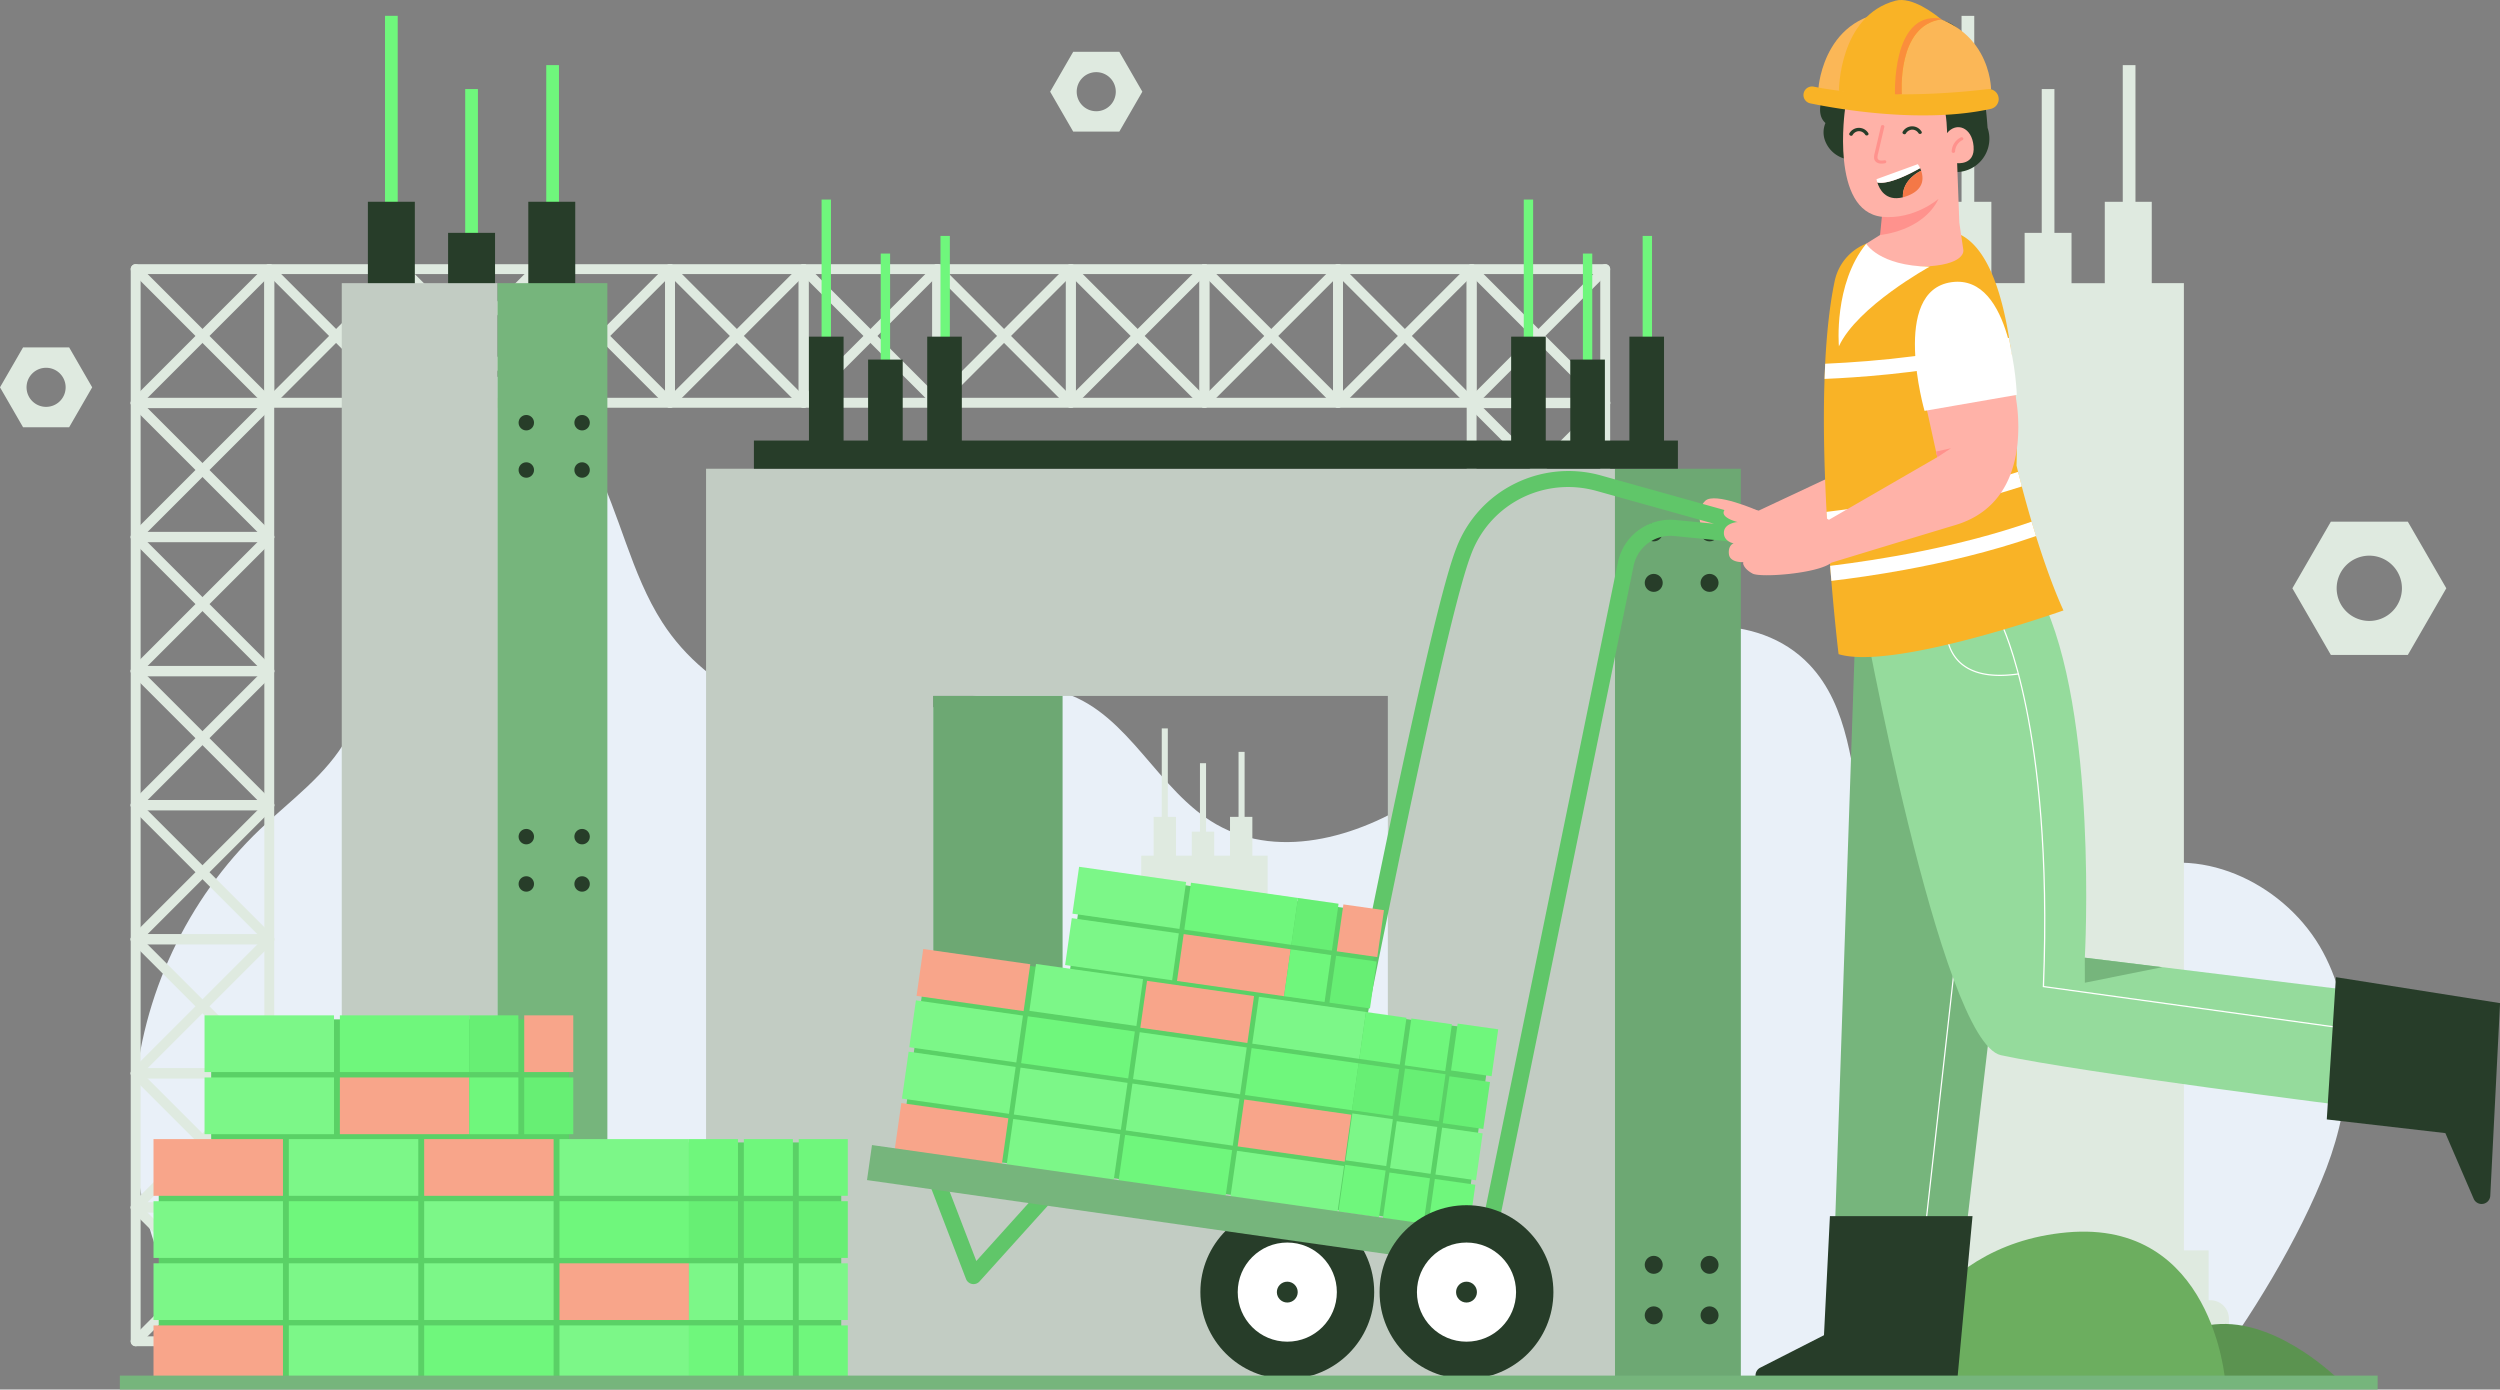 <svg id="Object" xmlns="http://www.w3.org/2000/svg" viewBox="0 0 2022.49 1124.14"><rect x="0" y="0" width="2022.49" height="1124.14" fill="#808080" stroke="none"/><defs><style>.cls-1{fill:#e9f0f8;}.cls-2{fill:#dfeae0;}.cls-3{fill:#5b9350;}.cls-4{fill:#6cae5f;}.cls-5{fill:#6ff77c;}.cls-6{fill:#273d29;}.cls-7{fill:#c2ccc3;}.cls-8{fill:#76b57c;}.cls-9{fill:#67ef74;}.cls-10{fill:#6da873;}.cls-11{fill:#5ad166;}.cls-12{fill:#f8a58a;}.cls-13{fill:#7cf788;}.cls-14{fill:#ffb2a8;}.cls-15{fill:#60c669;}.cls-16{fill:#fff;}.cls-17{fill:#95db9c;}.cls-18{fill:#f9b326;}.cls-19{fill:#f47847;}.cls-20{fill:#ff928d;}.cls-21{fill:#fbb757;}.cls-22{fill:#fb8e3b;}</style></defs><g id="Object-2" data-name="Object"><path class="cls-1" d="M1793.78,1137.77H195C144.1,1074,113.54,991,119.07,909.56S161.6,749.32,220.67,693c24.83-23.65,54-44.17,70.58-74.17,26.52-47.85,15-106.56,14.36-161.27s20.88-120.44,74.48-131.42c46-9.41,89,28.57,110.41,70.32S520.66,486.1,546,525.58c37,57.59,109.61,90,177.19,79.12,50.37-8.12,100.92-37.83,149.27-21.53,51.5,17.37,74.6,79,121.81,105.9,52.39,29.89,120,9,169.43-25.52s89.88-81.59,142.46-111.14,126.12-36.34,167.74,7.32c32.26,33.84,34.63,85.11,43.14,131.09s33.47,97.8,79.86,103.65c52.78,6.65,90.84-49.54,140.69-68.11,56.42-21,123.28,12.87,151.85,65.86s24.37,118.8,2.87,175S1830.29,1089.91,1793.78,1137.77Z" transform="translate(-10.24 -22.16)"/><path class="cls-2" d="M1798.46,1074.05H1797v-40.3H1777V251.24h-26V185.39h-13.17V74.83h-10.28V185.39H1713v65.85h-26.9v-40.7h-13.84V94.2H1662V210.54h-13.85v40.7h-26.9V185.39h-13.85V35h-10.28V185.39h-13.85v65.85h-21.14v782.51h-22.76v40.3h-1.41a15,15,0,0,0-15,15v46.34h290.49V1089A15,15,0,0,0,1798.46,1074.05Z" transform="translate(-10.24 -22.16)"/><path class="cls-3" d="M1903.52,1139.47h-151s4.17-44.24,54-46.19S1903.52,1139.47,1903.52,1139.47Z" transform="translate(-10.24 -22.16)"/><path class="cls-4" d="M1535.57,1139.47h274.84s-9.85-131-128-120.31S1535.57,1139.47,1535.57,1139.47Z" transform="translate(-10.24 -22.16)"/><path class="cls-2" d="M228.08,352H120a4,4,0,0,1-4-4V239.89a4,4,0,0,1,4-4H228.08a4,4,0,0,1,4,4V348A4,4,0,0,1,228.08,352ZM124,344H224.08V243.89H124Z" transform="translate(-10.24 -22.16)"/><path class="cls-2" d="M228.08,352a4,4,0,0,1-2.83-1.17L117.17,242.72a4,4,0,1,1,5.66-5.66L230.91,345.14a4,4,0,0,1-2.83,6.83Z" transform="translate(-10.24 -22.16)"/><path class="cls-2" d="M120,352a4,4,0,0,1-2.83-6.83L225.25,237.06a4,4,0,0,1,5.66,5.66L122.83,350.8A4,4,0,0,1,120,352Z" transform="translate(-10.24 -22.16)"/><path class="cls-2" d="M336.16,352H228.08a4,4,0,0,1-4-4V239.89a4,4,0,0,1,4-4H336.16a4,4,0,0,1,4,4V348A4,4,0,0,1,336.16,352Zm-104.08-8H332.16V243.89H232.08Z" transform="translate(-10.24 -22.16)"/><path class="cls-2" d="M336.16,352a4,4,0,0,1-2.83-1.17L225.25,242.72a4,4,0,1,1,5.66-5.66L339,345.14a4,4,0,0,1-2.83,6.83Z" transform="translate(-10.24 -22.16)"/><path class="cls-2" d="M228.08,352a4,4,0,0,1-2.83-6.83L333.33,237.06a4,4,0,0,1,5.66,5.66L230.91,350.8A4,4,0,0,1,228.08,352Z" transform="translate(-10.24 -22.16)"/><path class="cls-2" d="M444.23,352H336.16a4,4,0,0,1-4-4V239.89a4,4,0,0,1,4-4H444.23a4,4,0,0,1,4,4V348A4,4,0,0,1,444.23,352Zm-104.07-8H440.23V243.89H340.16Z" transform="translate(-10.24 -22.16)"/><path class="cls-2" d="M444.23,352a4,4,0,0,1-2.82-1.17L333.33,242.72a4,4,0,1,1,5.66-5.66L447.06,345.14a4,4,0,0,1-2.83,6.83Z" transform="translate(-10.24 -22.16)"/><path class="cls-2" d="M336.16,352a4,4,0,0,1-2.83-6.83L441.41,237.06a4,4,0,1,1,5.65,5.66L339,350.8A4,4,0,0,1,336.16,352Z" transform="translate(-10.24 -22.16)"/><path class="cls-2" d="M552.31,352H444.23a4,4,0,0,1-4-4V239.89a4,4,0,0,1,4-4H552.31a4,4,0,0,1,4,4V348A4,4,0,0,1,552.31,352Zm-104.08-8H548.31V243.89H448.23Z" transform="translate(-10.24 -22.16)"/><path class="cls-2" d="M552.31,352a4,4,0,0,1-2.83-1.17L441.41,242.72a4,4,0,1,1,5.65-5.66L555.14,345.14a4,4,0,0,1-2.83,6.83Z" transform="translate(-10.24 -22.16)"/><path class="cls-2" d="M444.23,352a4,4,0,0,1-2.82-6.83L549.48,237.06a4,4,0,0,1,5.66,5.66L447.06,350.8A4,4,0,0,1,444.23,352Z" transform="translate(-10.24 -22.16)"/><path class="cls-2" d="M660.39,352H552.31a4,4,0,0,1-4-4V239.89a4,4,0,0,1,4-4H660.39a4,4,0,0,1,4,4V348A4,4,0,0,1,660.39,352Zm-104.08-8H656.39V243.89H556.31Z" transform="translate(-10.24 -22.16)"/><path class="cls-2" d="M660.39,352a4,4,0,0,1-2.83-1.17L549.48,242.72a4,4,0,1,1,5.66-5.66L663.22,345.14a4,4,0,0,1-2.83,6.83Z" transform="translate(-10.24 -22.16)"/><path class="cls-2" d="M552.31,352a4,4,0,0,1-2.83-6.83L657.56,237.06a4,4,0,1,1,5.66,5.66L555.14,350.8A4,4,0,0,1,552.31,352Z" transform="translate(-10.24 -22.16)"/><path class="cls-2" d="M768.47,352H660.39a4,4,0,0,1-4-4V239.89a4,4,0,0,1,4-4H768.47a4,4,0,0,1,4,4V348A4,4,0,0,1,768.47,352Zm-104.08-8H764.47V243.89H664.39Z" transform="translate(-10.24 -22.16)"/><path class="cls-2" d="M768.47,352a4,4,0,0,1-2.83-1.17L657.56,242.72a4,4,0,1,1,5.66-5.66L771.29,345.14a4,4,0,0,1-2.82,6.83Z" transform="translate(-10.24 -22.16)"/><path class="cls-2" d="M660.39,352a4,4,0,0,1-2.83-6.83L765.64,237.06a4,4,0,0,1,5.65,5.66L663.22,350.8A4,4,0,0,1,660.39,352Z" transform="translate(-10.24 -22.16)"/><path class="cls-2" d="M876.54,352H768.47a4,4,0,0,1-4-4V239.89a4,4,0,0,1,4-4H876.54a4,4,0,0,1,4,4V348A4,4,0,0,1,876.54,352Zm-104.07-8H872.54V243.89H772.47Z" transform="translate(-10.24 -22.16)"/><path class="cls-2" d="M876.54,352a4,4,0,0,1-2.82-1.17L765.64,242.72a4,4,0,1,1,5.65-5.66L879.37,345.14a4,4,0,0,1-2.83,6.83Z" transform="translate(-10.24 -22.16)"/><path class="cls-2" d="M768.47,352a4,4,0,0,1-2.83-6.83L873.72,237.06a4,4,0,1,1,5.65,5.66L771.29,350.8A4,4,0,0,1,768.47,352Z" transform="translate(-10.24 -22.16)"/><path class="cls-2" d="M984.62,352H876.54a4,4,0,0,1-4-4V239.89a4,4,0,0,1,4-4H984.62a4,4,0,0,1,4,4V348A4,4,0,0,1,984.62,352Zm-104.08-8H980.62V243.89H880.54Z" transform="translate(-10.24 -22.16)"/><path class="cls-2" d="M984.62,352a4,4,0,0,1-2.83-1.17L873.72,242.72a4,4,0,0,1,5.65-5.66L987.45,345.14a4,4,0,0,1-2.83,6.83Z" transform="translate(-10.24 -22.16)"/><path class="cls-2" d="M876.54,352a4,4,0,0,1-2.82-6.83L981.79,237.06a4,4,0,1,1,5.66,5.66L879.37,350.8A4,4,0,0,1,876.54,352Z" transform="translate(-10.24 -22.16)"/><path class="cls-2" d="M1092.7,352H984.62a4,4,0,0,1-4-4V239.89a4,4,0,0,1,4-4H1092.7a4,4,0,0,1,4,4V348A4,4,0,0,1,1092.7,352Zm-104.08-8H1088.7V243.89H988.62Z" transform="translate(-10.24 -22.16)"/><path class="cls-2" d="M1092.7,352a4,4,0,0,1-2.83-1.17L981.79,242.72a4,4,0,1,1,5.66-5.66l108.08,108.08a4,4,0,0,1-2.83,6.83Z" transform="translate(-10.24 -22.16)"/><path class="cls-2" d="M984.62,352a4,4,0,0,1-2.83-6.83l108.08-108.08a4,4,0,0,1,5.66,5.66L987.45,350.8A4,4,0,0,1,984.62,352Z" transform="translate(-10.24 -22.16)"/><path class="cls-2" d="M1200.78,352H1092.7a4,4,0,0,1-4-4V239.89a4,4,0,0,1,4-4h108.08a4,4,0,0,1,4,4V348A4,4,0,0,1,1200.78,352Zm-104.08-8h100.08V243.89H1096.7Z" transform="translate(-10.24 -22.16)"/><path class="cls-2" d="M1200.78,352a4,4,0,0,1-2.83-1.17L1089.87,242.72a4,4,0,1,1,5.66-5.66L1203.6,345.14a4,4,0,0,1-2.82,6.83Z" transform="translate(-10.24 -22.16)"/><path class="cls-2" d="M1092.7,352a4,4,0,0,1-2.83-6.83L1198,237.06a4,4,0,1,1,5.65,5.66L1095.53,350.8A4,4,0,0,1,1092.7,352Z" transform="translate(-10.24 -22.16)"/><path class="cls-2" d="M1308.85,352H1200.78a4,4,0,0,1-4-4V239.89a4,4,0,0,1,4-4h108.07a4,4,0,0,1,4,4V348A4,4,0,0,1,1308.85,352Zm-104.07-8h100.07V243.89H1204.78Z" transform="translate(-10.24 -22.16)"/><path class="cls-2" d="M1308.85,352a4,4,0,0,1-2.83-1.17L1198,242.72a4,4,0,0,1,5.65-5.66l108.08,108.08a4,4,0,0,1-2.83,6.83Z" transform="translate(-10.24 -22.16)"/><path class="cls-2" d="M1200.78,352a4,4,0,0,1-2.83-6.83L1306,237.06a4,4,0,0,1,5.66,5.66L1203.6,350.8A4,4,0,0,1,1200.78,352Z" transform="translate(-10.24 -22.16)"/><path class="cls-2" d="M228.08,460.44H120a4,4,0,0,1-4-4V348.36a4,4,0,0,1,4-4H228.08a4,4,0,0,1,4,4V456.44A4,4,0,0,1,228.08,460.44Zm-104.08-8H224.08V352.36H124Z" transform="translate(-10.24 -22.16)"/><path class="cls-2" d="M228.08,460.44a4,4,0,0,1-2.83-1.18L117.17,351.19a4,4,0,0,1,5.66-5.66L230.91,453.61a4,4,0,0,1-2.83,6.83Z" transform="translate(-10.24 -22.16)"/><path class="cls-2" d="M120,460.44a4,4,0,0,1-2.83-6.83L225.25,345.53a4,4,0,0,1,5.66,5.66L122.83,459.26A4,4,0,0,1,120,460.44Z" transform="translate(-10.24 -22.16)"/><path class="cls-2" d="M228.08,568.9H120a4,4,0,0,1-4-4V456.82a4,4,0,0,1,4-4H228.08a4,4,0,0,1,4,4V564.9A4,4,0,0,1,228.08,568.9ZM124,560.9H224.08V460.82H124Z" transform="translate(-10.24 -22.16)"/><path class="cls-2" d="M228.08,568.9a4,4,0,0,1-2.83-1.17L117.17,459.65a4,4,0,0,1,5.66-5.65L230.91,562.07a4,4,0,0,1-2.83,6.83Z" transform="translate(-10.24 -22.16)"/><path class="cls-2" d="M120,568.9a4,4,0,0,1-2.83-6.83L225.25,454a4,4,0,0,1,5.66,5.65L122.83,567.73A4,4,0,0,1,120,568.9Z" transform="translate(-10.24 -22.16)"/><path class="cls-2" d="M228.08,677.37H120a4,4,0,0,1-4-4V565.29a4,4,0,0,1,4-4H228.08a4,4,0,0,1,4,4V673.37A4,4,0,0,1,228.08,677.37Zm-104.08-8H224.08V569.29H124Z" transform="translate(-10.24 -22.16)"/><path class="cls-2" d="M228.08,677.37a4,4,0,0,1-2.83-1.17L117.17,568.12a4,4,0,1,1,5.66-5.66L230.91,670.54a4,4,0,0,1-2.83,6.83Z" transform="translate(-10.24 -22.16)"/><path class="cls-2" d="M120,677.37a4,4,0,0,1-2.83-6.83L225.25,562.46a4,4,0,1,1,5.66,5.66L122.83,676.2A4,4,0,0,1,120,677.37Z" transform="translate(-10.24 -22.16)"/><path class="cls-2" d="M228.08,785.84H120a4,4,0,0,1-4-4V673.76a4,4,0,0,1,4-4H228.08a4,4,0,0,1,4,4V781.84A4,4,0,0,1,228.08,785.84Zm-104.08-8H224.08V677.76H124Z" transform="translate(-10.24 -22.16)"/><path class="cls-2" d="M228.08,785.84a4,4,0,0,1-2.83-1.18L117.17,676.59a4,4,0,0,1,5.66-5.66L230.91,779a4,4,0,0,1-2.83,6.83Z" transform="translate(-10.24 -22.16)"/><path class="cls-2" d="M120,785.84a4,4,0,0,1-2.83-6.83L225.25,670.93a4,4,0,0,1,5.66,5.66L122.83,784.66A4,4,0,0,1,120,785.84Z" transform="translate(-10.24 -22.16)"/><path class="cls-2" d="M228.08,894.3H120a4,4,0,0,1-4-4V782.22a4,4,0,0,1,4-4H228.08a4,4,0,0,1,4,4V890.3A4,4,0,0,1,228.08,894.3ZM124,886.3H224.08V786.22H124Z" transform="translate(-10.24 -22.16)"/><path class="cls-2" d="M228.08,894.3a4,4,0,0,1-2.83-1.17L117.17,785.05a4,4,0,1,1,5.66-5.65L230.91,887.47a4,4,0,0,1-2.83,6.83Z" transform="translate(-10.24 -22.16)"/><path class="cls-2" d="M120,894.3a4,4,0,0,1-2.83-6.83L225.25,779.4a4,4,0,1,1,5.66,5.65L122.83,893.13A4,4,0,0,1,120,894.3Z" transform="translate(-10.24 -22.16)"/><path class="cls-2" d="M228.08,1002.77H120a4,4,0,0,1-4-4V890.69a4,4,0,0,1,4-4H228.08a4,4,0,0,1,4,4V998.77A4,4,0,0,1,228.08,1002.77Zm-104.08-8H224.08V894.69H124Z" transform="translate(-10.24 -22.16)"/><path class="cls-2" d="M228.08,1002.77a4,4,0,0,1-2.83-1.17L117.17,893.52a4,4,0,0,1,5.66-5.66L230.91,995.94a4,4,0,0,1-2.83,6.83Z" transform="translate(-10.24 -22.16)"/><path class="cls-2" d="M120,1002.77a4,4,0,0,1-2.83-6.83L225.25,887.86a4,4,0,0,1,5.66,5.66L122.83,1001.6A4,4,0,0,1,120,1002.77Z" transform="translate(-10.24 -22.16)"/><path class="cls-2" d="M228.08,1111.24H120a4,4,0,0,1-4-4V999.16a4,4,0,0,1,4-4H228.08a4,4,0,0,1,4,4v108.08A4,4,0,0,1,228.08,1111.24Zm-104.08-8H224.08V1003.16H124Z" transform="translate(-10.24 -22.16)"/><path class="cls-2" d="M228.08,1111.24a4,4,0,0,1-2.83-1.18L117.17,1002a4,4,0,0,1,5.66-5.66l108.08,108.08a4,4,0,0,1-2.83,6.83Z" transform="translate(-10.24 -22.16)"/><path class="cls-2" d="M120,1111.24a4,4,0,0,1-2.83-6.83L225.25,996.33a4,4,0,0,1,5.66,5.66L122.83,1110.06A4,4,0,0,1,120,1111.24Z" transform="translate(-10.24 -22.16)"/><path class="cls-2" d="M1308.85,460.44H1200.78a4,4,0,0,1-4-4V348.36a4,4,0,0,1,4-4h108.07a4,4,0,0,1,4,4V456.44A4,4,0,0,1,1308.85,460.44Zm-104.07-8h100.07V352.36H1204.78Z" transform="translate(-10.24 -22.16)"/><path class="cls-2" d="M1308.85,460.44a4,4,0,0,1-2.83-1.18L1198,351.19a4,4,0,0,1,5.65-5.66l108.08,108.08a4,4,0,0,1,0,5.65A4,4,0,0,1,1308.85,460.44Z" transform="translate(-10.24 -22.16)"/><path class="cls-2" d="M1200.78,460.44a4,4,0,0,1-2.83-1.18,4,4,0,0,1,0-5.65L1306,345.53a4,4,0,0,1,5.66,5.66L1203.6,459.26A3.94,3.94,0,0,1,1200.78,460.44Z" transform="translate(-10.24 -22.16)"/><path class="cls-2" d="M1308.85,568.9H1200.78a4,4,0,0,1-4-4V456.82a4,4,0,0,1,4-4h108.07a4,4,0,0,1,4,4V564.9A4,4,0,0,1,1308.85,568.9Zm-104.07-8h100.07V460.82H1204.78Z" transform="translate(-10.24 -22.16)"/><path class="cls-2" d="M1308.85,568.9a4,4,0,0,1-2.83-1.17L1198,459.65a4,4,0,0,1,5.65-5.65l108.08,108.07a4,4,0,0,1-2.83,6.83Z" transform="translate(-10.24 -22.16)"/><path class="cls-2" d="M1200.78,568.9a4,4,0,0,1-2.83-6.83L1306,454a4,4,0,0,1,5.66,5.65L1203.6,567.73A4,4,0,0,1,1200.78,568.9Z" transform="translate(-10.24 -22.16)"/><path class="cls-2" d="M1308.85,677.37H1200.78a4,4,0,0,1-4-4V565.29a4,4,0,0,1,4-4h108.07a4,4,0,0,1,4,4V673.37A4,4,0,0,1,1308.85,677.37Zm-104.07-8h100.07V569.29H1204.78Z" transform="translate(-10.24 -22.16)"/><path class="cls-2" d="M1308.85,677.37a4,4,0,0,1-2.83-1.17L1198,568.12a4,4,0,0,1,5.65-5.66l108.08,108.08a4,4,0,0,1-2.83,6.83Z" transform="translate(-10.24 -22.16)"/><path class="cls-2" d="M1200.78,677.37a4,4,0,0,1-2.83-6.83L1306,562.46a4,4,0,0,1,5.66,5.66L1203.6,676.2A4,4,0,0,1,1200.78,677.37Z" transform="translate(-10.24 -22.16)"/><path class="cls-2" d="M1308.85,785.84H1200.78a4,4,0,0,1-4-4V673.76a4,4,0,0,1,4-4h108.07a4,4,0,0,1,4,4V781.84A4,4,0,0,1,1308.85,785.84Zm-104.07-8h100.07V677.76H1204.78Z" transform="translate(-10.24 -22.16)"/><path class="cls-2" d="M1308.85,785.84a4,4,0,0,1-2.83-1.18L1198,676.59a4,4,0,0,1,5.65-5.66L1311.68,779a4,4,0,0,1,0,5.65A4,4,0,0,1,1308.85,785.84Z" transform="translate(-10.24 -22.16)"/><path class="cls-2" d="M1200.78,785.84a4,4,0,0,1-2.83-1.18,4,4,0,0,1,0-5.65L1306,670.93a4,4,0,0,1,5.66,5.66L1203.6,784.66A3.94,3.94,0,0,1,1200.78,785.84Z" transform="translate(-10.24 -22.16)"/><path class="cls-2" d="M1308.85,894.3H1200.78a4,4,0,0,1-4-4V782.22a4,4,0,0,1,4-4h108.07a4,4,0,0,1,4,4V890.3A4,4,0,0,1,1308.85,894.3Zm-104.07-8h100.07V786.22H1204.78Z" transform="translate(-10.24 -22.16)"/><path class="cls-2" d="M1308.85,894.3a4,4,0,0,1-2.83-1.17L1198,785.05a4,4,0,0,1,5.65-5.65l108.08,108.07a4,4,0,0,1-2.83,6.83Z" transform="translate(-10.24 -22.16)"/><path class="cls-2" d="M1200.78,894.3a4,4,0,0,1-2.83-6.83L1306,779.4a4,4,0,0,1,5.66,5.65L1203.6,893.13A4,4,0,0,1,1200.78,894.3Z" transform="translate(-10.24 -22.16)"/><path class="cls-2" d="M1308.85,1002.77H1200.78a4,4,0,0,1-4-4V890.69a4,4,0,0,1,4-4h108.07a4,4,0,0,1,4,4V998.77A4,4,0,0,1,1308.85,1002.77Zm-104.07-8h100.07V894.69H1204.78Z" transform="translate(-10.24 -22.16)"/><path class="cls-2" d="M1308.85,1002.77a4,4,0,0,1-2.83-1.17L1198,893.52a4,4,0,0,1,5.65-5.66l108.08,108.08a4,4,0,0,1-2.83,6.83Z" transform="translate(-10.24 -22.16)"/><path class="cls-2" d="M1200.78,1002.77a4,4,0,0,1-2.83-6.83L1306,887.86a4,4,0,0,1,5.66,5.66L1203.6,1001.6A4,4,0,0,1,1200.78,1002.77Z" transform="translate(-10.24 -22.16)"/><path class="cls-2" d="M1308.85,1111.24H1200.78a4,4,0,0,1-4-4V999.16a4,4,0,0,1,4-4h108.07a4,4,0,0,1,4,4v108.08A4,4,0,0,1,1308.85,1111.24Zm-104.07-8h100.07V1003.16H1204.78Z" transform="translate(-10.24 -22.16)"/><path class="cls-2" d="M1308.85,1111.24a4,4,0,0,1-2.83-1.18L1198,1002a4,4,0,0,1,5.65-5.66l108.08,108.08a4,4,0,0,1-2.83,6.83Z" transform="translate(-10.24 -22.16)"/><path class="cls-2" d="M1200.78,1111.24a4,4,0,0,1-2.83-6.83L1306,996.33a4,4,0,0,1,5.66,5.66L1203.6,1110.06A4,4,0,0,1,1200.78,1111.24Z" transform="translate(-10.24 -22.16)"/><path class="cls-2" d="M1046,1106.17h-.68V1087h-9.55V714.4h-12.38V683h-6.27V630.4h-4.9V683h-6.91V714.4H992.53V695h-6.6v-55.4H981V695h-6.6V714.4H961.63V683H955V611.41h-4.9V683h-6.59V714.4H933.48V1087H922.65v19.19H922a7.14,7.14,0,0,0-7.13,7.14v22.06h138.32v-22.06A7.14,7.14,0,0,0,1046,1106.17Z" transform="translate(-10.24 -22.16)"/><rect class="cls-5" x="311.47" y="12.79" width="10.28" height="166.15"/><rect class="cls-5" x="376.35" y="72.04" width="10.28" height="166.15"/><rect class="cls-5" x="441.92" y="52.68" width="10.28" height="166.15"/><rect class="cls-6" x="297.62" y="163.23" width="37.98" height="136.46"/><rect class="cls-6" x="362.51" y="188.38" width="37.98" height="111.31"/><rect class="cls-6" x="427.39" y="163.23" width="37.98" height="136.46"/><rect class="cls-7" x="276.48" y="229.08" width="126.01" height="782.51"/><rect class="cls-8" x="412.73" y="251.24" width="88.87" height="782.51" transform="translate(904.09 1262.83) rotate(180)"/><circle class="cls-6" cx="425.78" cy="341.96" r="6.25"/><circle class="cls-6" cx="470.91" cy="341.96" r="6.25"/><circle class="cls-6" cx="425.78" cy="380.24" r="6.25"/><circle class="cls-6" cx="470.91" cy="380.24" r="6.25"/><circle class="cls-6" cx="425.78" cy="676.84" r="6.25"/><circle class="cls-6" cx="470.91" cy="676.84" r="6.25"/><circle class="cls-6" cx="425.78" cy="715.12" r="6.25"/><circle class="cls-6" cx="470.91" cy="715.12" r="6.25"/><rect class="cls-5" x="253.73" y="1011.59" width="257.7" height="46.32"/><path class="cls-9" d="M252.31,1051.89H512.85a15,15,0,0,1,15,15v46.34a0,0,0,0,1,0,0H237.33a0,0,0,0,1,0,0v-46.34A15,15,0,0,1,252.31,1051.89Z"/><rect class="cls-5" x="664.66" y="161.44" width="7.58" height="122.5"/><rect class="cls-5" x="712.5" y="205.12" width="7.58" height="122.5"/><rect class="cls-5" x="760.84" y="190.85" width="7.58" height="122.5"/><rect class="cls-6" x="654.45" y="272.35" width="28" height="100.61"/><rect class="cls-6" x="702.29" y="290.9" width="28" height="82.06"/><rect class="cls-6" x="750.12" y="272.35" width="28" height="100.61"/><rect class="cls-5" x="1232.72" y="161.44" width="7.58" height="122.5"/><rect class="cls-5" x="1280.56" y="205.12" width="7.58" height="122.5"/><rect class="cls-5" x="1328.9" y="190.85" width="7.58" height="122.5"/><rect class="cls-6" x="1222.51" y="272.35" width="28" height="100.61"/><rect class="cls-6" x="1270.35" y="290.9" width="28" height="82.06"/><rect class="cls-6" x="1318.18" y="272.35" width="28" height="100.61"/><path class="cls-7" d="M581.44,401.37v735.3h735.3V401.37ZM1133,952.88H765.23V585.16H1133Z" transform="translate(-10.24 -22.16)"/><rect class="cls-10" x="1306.5" y="379.21" width="101.84" height="735.3"/><rect class="cls-10" x="754.99" y="563" width="104.64" height="367.72"/><rect class="cls-6" x="609.91" y="356.4" width="747.51" height="22.81"/><circle class="cls-6" cx="1337.86" cy="430.68" r="7.28"/><circle class="cls-6" cx="1383.02" cy="430.68" r="7.28"/><circle class="cls-6" cx="1337.86" cy="471.55" r="7.28"/><circle class="cls-6" cx="1383.02" cy="471.55" r="7.28"/><circle class="cls-6" cx="1337.86" cy="1023.25" r="7.28"/><circle class="cls-6" cx="1383.02" cy="1023.25" r="7.28"/><circle class="cls-6" cx="1337.86" cy="1064.12" r="7.28"/><circle class="cls-6" cx="1383.02" cy="1064.12" r="7.28"/><rect class="cls-11" x="170.84" y="824.66" width="289.55" height="119.81"/><rect class="cls-11" x="128.42" y="924.23" width="552.15" height="192.32"/><rect class="cls-12" x="124.19" y="921.53" width="104.72" height="45.88"/><rect class="cls-13" x="124.19" y="971.77" width="104.72" height="45.88"/><rect class="cls-13" x="124.19" y="1022.01" width="104.72" height="45.88"/><rect class="cls-12" x="124.19" y="1072.26" width="104.72" height="45.88"/><rect class="cls-13" x="233.67" y="921.53" width="104.72" height="45.88"/><rect class="cls-5" x="233.67" y="971.77" width="104.72" height="45.88"/><rect class="cls-13" x="233.67" y="1022.01" width="104.72" height="45.88"/><rect class="cls-13" x="233.67" y="1072.26" width="104.72" height="45.88"/><rect class="cls-12" x="343.15" y="921.53" width="104.72" height="45.88"/><rect class="cls-13" x="343.15" y="971.77" width="104.72" height="45.88"/><rect class="cls-13" x="343.15" y="1022.01" width="104.72" height="45.88"/><rect class="cls-5" x="343.15" y="1072.26" width="104.72" height="45.88"/><rect class="cls-13" x="452.62" y="921.53" width="104.72" height="45.88"/><rect class="cls-5" x="452.62" y="971.77" width="104.72" height="45.88"/><rect class="cls-12" x="452.62" y="1022.01" width="104.72" height="45.88"/><rect class="cls-13" x="165.48" y="821.42" width="104.72" height="45.88"/><rect class="cls-13" x="165.48" y="871.66" width="104.72" height="45.88"/><rect class="cls-5" x="274.96" y="821.42" width="104.72" height="45.88"/><rect class="cls-12" x="274.96" y="871.66" width="104.72" height="45.88"/><rect class="cls-13" x="452.62" y="1072.26" width="104.72" height="45.88"/><rect class="cls-5" x="557.34" y="921.53" width="39.67" height="45.88"/><rect class="cls-9" x="557.34" y="971.77" width="39.67" height="45.88"/><rect class="cls-13" x="557.34" y="1022.01" width="39.67" height="45.88"/><rect class="cls-5" x="557.34" y="1072.26" width="39.67" height="45.88"/><rect class="cls-5" x="601.77" y="921.53" width="39.67" height="45.88"/><rect class="cls-9" x="601.77" y="971.77" width="39.67" height="45.88"/><rect class="cls-9" x="379.68" y="821.42" width="39.67" height="45.88"/><rect class="cls-5" x="379.68" y="871.66" width="39.67" height="45.88"/><rect class="cls-12" x="424.1" y="821.42" width="39.67" height="45.88"/><rect class="cls-9" x="424.1" y="871.66" width="39.67" height="45.88"/><rect class="cls-13" x="601.77" y="1022.01" width="39.67" height="45.88"/><rect class="cls-5" x="601.77" y="1072.26" width="39.67" height="45.88"/><rect class="cls-5" x="646.19" y="921.53" width="39.67" height="45.88"/><rect class="cls-9" x="646.19" y="971.77" width="39.67" height="45.88"/><rect class="cls-13" x="646.19" y="1022.01" width="39.67" height="45.88"/><rect class="cls-5" x="646.19" y="1072.26" width="39.67" height="45.88"/><path class="cls-14" d="M1492.33,407.4l-59.64,28s-35.35-15.63-43-8-3.55,19.1-3.55,19.1l52.54,12.44s49.64,3.56,51,3.56h24.41Z" transform="translate(-10.24 -22.16)"/><path class="cls-15" d="M797.81,1061a6.93,6.93,0,0,1-1.19-.11,6.5,6.5,0,0,1-4.88-4.06l-30.35-79a6.5,6.5,0,1,1,12.13-4.66l26.56,69.13,52.61-58.34a6.5,6.5,0,1,1,9.65,8.7l-59.7,66.21A6.52,6.52,0,0,1,797.81,1061Z" transform="translate(-10.24 -22.16)"/><circle class="cls-6" cx="1041.41" cy="1045.31" r="70.31"/><circle class="cls-16" cx="1041.41" cy="1045.31" r="40.1"/><circle class="cls-6" cx="1041.41" cy="1045.31" r="8.44"/><path class="cls-15" d="M1217.83,1010.25a6.66,6.66,0,0,1-1.32-.14,6.5,6.5,0,0,1-5.06-7.67l107.61-525.11a43.29,43.29,0,0,1,46.74-34.48l31,3L1302,419.36c-42.07-11.78-85.59,9.84-101.25,50.27-.34.88-.68,1.78-1,2.68-24.52,65.71-100.9,460.8-101.67,464.79a6.5,6.5,0,0,1-12.76-2.46c3.14-16.31,77.36-400.16,102.25-466.87.36-1,.72-1.9,1.08-2.83a96.25,96.25,0,0,1,47.19-51.58,97.53,97.53,0,0,1,69.68-6.52l166,46.45a6.5,6.5,0,0,1-2.39,12.73l-104.55-10.23a30.32,30.32,0,0,0-32.75,24.15l-107.6,525.11A6.5,6.5,0,0,1,1217.83,1010.25Z" transform="translate(-10.24 -22.16)"/><rect class="cls-11" x="879.09" y="743.16" width="241.83" height="100.06" transform="translate(111.42 -155.07) rotate(8.1)"/><rect class="cls-11" x="746.79" y="824.24" width="461.14" height="160.62" transform="matrix(0.99, 0.14, -0.14, 0.99, 126.88, -150.77)"/><rect class="cls-12" x="754.08" y="795.81" width="87.46" height="38.32" transform="translate(112.47 -126.38) rotate(8.1)"/><rect class="cls-13" x="748.17" y="837.35" width="87.46" height="38.32" transform="translate(118.26 -125.14) rotate(8.1)"/><rect class="cls-13" x="742.26" y="878.89" width="87.46" height="38.32" transform="translate(124.06 -123.89) rotate(8.1)"/><rect class="cls-12" x="736.36" y="920.44" width="87.46" height="38.32" transform="translate(129.85 -122.64) rotate(8.1)"/><rect class="cls-13" x="844.6" y="808.68" width="87.46" height="38.32" transform="matrix(0.99, 0.14, -0.14, 0.99, 115.19, -139)"/><rect class="cls-5" x="838.69" y="850.22" width="87.46" height="38.32" transform="translate(120.98 -137.75) rotate(8.1)"/><rect class="cls-13" x="832.79" y="891.77" width="87.46" height="38.32" transform="translate(126.77 -136.51) rotate(8.1)"/><rect class="cls-13" x="826.88" y="933.31" width="87.46" height="38.32" transform="translate(132.56 -135.26) rotate(8.1)"/><rect class="cls-12" x="935.12" y="821.56" width="87.46" height="38.32" transform="translate(117.9 -151.62) rotate(8.1)"/><rect class="cls-13" x="929.22" y="863.1" width="87.46" height="38.32" transform="translate(123.69 -150.37) rotate(8.1)"/><rect class="cls-13" x="923.31" y="904.64" width="87.46" height="38.32" transform="translate(129.49 -149.13) rotate(8.1)"/><rect class="cls-5" x="917.4" y="946.19" width="87.46" height="38.32" transform="translate(135.28 -147.88) rotate(8.1)"/><rect class="cls-13" x="1025.65" y="834.43" width="87.46" height="38.32" transform="translate(120.62 -164.24) rotate(8.1)"/><rect class="cls-5" x="1019.74" y="875.97" width="87.46" height="38.32" transform="translate(126.41 -162.99) rotate(8.1)"/><rect class="cls-12" x="1013.83" y="917.52" width="87.46" height="38.32" transform="translate(132.2 -161.74) rotate(8.1)"/><rect class="cls-13" x="880.16" y="729.29" width="87.46" height="38.32" transform="translate(104.36 -144.8) rotate(8.1)"/><rect class="cls-13" x="874.25" y="770.84" width="87.46" height="38.32" transform="translate(110.15 -143.55) rotate(8.1)"/><rect class="cls-5" x="970.68" y="742.17" width="87.46" height="38.32" transform="translate(107.08 -157.42) rotate(8.1)"/><rect class="cls-12" x="964.77" y="783.71" width="87.46" height="38.32" transform="translate(112.87 -156.17) rotate(8.1)"/><rect class="cls-13" x="1007.92" y="959.06" width="87.46" height="38.32" transform="translate(137.99 -160.5) rotate(8.1)"/><rect class="cls-5" x="1112.5" y="842.92" width="33.13" height="38.32" transform="translate(122.41 -172.56) rotate(8.1)"/><rect class="cls-9" x="1106.59" y="884.46" width="33.13" height="38.32" transform="translate(128.2 -171.31) rotate(8.1)"/><rect class="cls-13" x="1100.68" y="926.01" width="33.13" height="38.32" transform="matrix(0.99, 0.14, -0.14, 0.99, 133.99, -170.07)"/><rect class="cls-5" x="1094.78" y="967.55" width="33.13" height="38.32" transform="matrix(0.99, 0.14, -0.14, 0.99, 139.78, -168.82)"/><rect class="cls-5" x="1149.24" y="848.15" width="33.13" height="38.32" transform="translate(123.51 -177.68) rotate(8.1)"/><rect class="cls-9" x="1143.33" y="889.69" width="33.13" height="38.32" transform="matrix(0.99, 0.14, -0.14, 0.99, 129.3, -176.43)"/><rect class="cls-9" x="1057.54" y="750.66" width="33.13" height="38.32" transform="translate(108.87 -165.74) rotate(8.1)"/><rect class="cls-5" x="1051.63" y="792.2" width="33.13" height="38.32" transform="translate(114.66 -164.49) rotate(8.1)"/><rect class="cls-12" x="1094.27" y="755.88" width="33.13" height="38.32" transform="translate(109.97 -170.86) rotate(8.1)"/><rect class="cls-9" x="1088.36" y="797.43" width="33.13" height="38.32" transform="translate(115.76 -169.61) rotate(8.1)"/><rect class="cls-13" x="1137.42" y="931.23" width="33.13" height="38.32" transform="translate(135.09 -175.19) rotate(8.1)"/><rect class="cls-5" x="1131.51" y="972.78" width="33.13" height="38.32" transform="translate(140.88 -173.94) rotate(8.1)"/><rect class="cls-5" x="1185.97" y="853.37" width="33.13" height="38.32" transform="matrix(0.99, 0.14, -0.14, 0.99, 124.61, -182.8)"/><rect class="cls-9" x="1180.06" y="894.91" width="33.13" height="38.32" transform="translate(130.4 -181.55) rotate(8.1)"/><rect class="cls-13" x="1174.15" y="936.46" width="33.13" height="38.32" transform="translate(136.19 -180.31) rotate(8.1)"/><rect class="cls-5" x="1168.24" y="978" width="33.13" height="38.32" transform="translate(141.99 -179.06) rotate(8.1)"/><rect class="cls-8" x="711.12" y="985.47" width="527.8" height="28.62" transform="translate(140.26 -149.49) rotate(8.1)"/><circle class="cls-6" cx="1186.39" cy="1045.31" r="70.31"/><circle class="cls-16" cx="1186.39" cy="1045.31" r="40.1"/><circle class="cls-6" cx="1186.39" cy="1045.31" r="8.44"/><polygon class="cls-8" points="1649.06 497.65 1587.3 1023.66 1483.63 1017.73 1501.46 496.01 1649.06 497.65"/><rect class="cls-16" x="1382.89" y="835.35" width="410.14" height="0.99" transform="translate(570.57 2298.91) rotate(-83.62)"/><path class="cls-17" d="M1645,507.46l-128.94,3.64S1580,865.18,1629,875.81c64.68,14,285.79,41.73,285.79,41.73l8.24-92.86-226.17-27.76s11-198.43-35.57-292.3Z" transform="translate(-10.24 -22.16)"/><polygon class="cls-8" points="1686.61 774.76 1686.64 795.02 1749.2 782.44 1686.61 774.76"/><path class="cls-16" d="M1923,856.84l.14-1-259.24-36C1668.17,712,1658.72,638,1650,595c-9.43-46.71-20-68.12-20.16-68.33l-.88.44c.1.21,10.68,21.55,20.09,68.16,8.68,43,18.12,117,13.77,225l0,.45.45.06Z" transform="translate(-10.24 -22.16)"/><path class="cls-16" d="M1630.6,569a112.24,112.24,0,0,0,12.61-1.13l-.15-1c-21.7,3.13-37.66-.12-47.43-9.65-12.21-11.9-10.25-29.71-10.23-29.89l-1-.12c0,.18-2,18.46,10.51,30.71C1602.92,565.74,1614.89,569.44,1630.6,569Z" transform="translate(-10.24 -22.16)"/><path class="cls-18" d="M1679.57,516s-137.63,48.91-181.93,35.37c0,0-2.91-23.87-5.84-59.3q-.49-5.88-1-12.17c-.76-9.87-1.5-20.43-2.16-31.46q-.37-6-.7-12.2c-1.84-34.24-2.86-72.09-1.65-107.56.13-4.13.31-8.22.5-12.27h0c1.23-24.57,3.64-47.63,7.73-67a41.68,41.68,0,0,1,43.39-32.94l58.84-4.19c21.53,11.31,32.88,46.41,38.81,83.17q1,6,1.74,12.1c6,46.23,4.3,91.23,4.3,91.23s.44,1.85,1.27,5.14c.72,2.89,1.73,6.92,3,11.79,2,7.73,4.73,17.59,7.95,28.5,1.12,3.77,2.3,7.66,3.53,11.64C1663.59,475.79,1671.23,497.77,1679.57,516Z" transform="translate(-10.24 -22.16)"/><path class="cls-16" d="M1657.39,455.82c-37.24,13-75.59,21.71-106.46,27.36-22.23,4.07-42.6,6.93-59.13,8.91q-.49-5.88-1-12.17c40.56-4.93,104.5-15.26,163-35.74C1655,448,1656.16,451.84,1657.39,455.82Z" transform="translate(-10.24 -22.16)"/><path class="cls-16" d="M1645.91,415.68c-33.55,10.9-67.28,18.43-95,23.5-23.66,4.33-45.2,7.29-62.27,9.28q-.37-6-.7-12.2c37.92-4.5,98.1-13.88,154.93-32.37C1643.61,406.78,1644.62,410.81,1645.91,415.68Z" transform="translate(-10.24 -22.16)"/><path class="cls-16" d="M1637.32,307.52c-44.35,11.94-91.41,17.42-127.92,19.9-8,.54-15.7,1-23.09,1.28.13-4.13.31-8.22.5-12.27h0c43.49-1.95,98.73-7.35,148.77-21Q1636.54,301.45,1637.32,307.52Z" transform="translate(-10.24 -22.16)"/><path class="cls-6" d="M1520.09,150.13a29,29,0,0,1-20.17-.52A23.76,23.76,0,0,1,1486.37,135a19.33,19.33,0,0,1,.65-13.32c-8.42-7.58-2.75-21.38,1.65-31.82,1.26-3,1.79-2.6,4.66-4.13-2.07-7.8,50.4-47.07,64.83-38.55a24.14,24.14,0,0,1,33-4.2c8.27,6.08,12.09,16.77,14.86,26.65a9.36,9.36,0,0,1,8.31,1.74c2.36,1.77-8.81,4.26-7.44,6.86,7.69,14.53,9.7,24.5,11.28,47.32a27,27,0,0,1-28.83,35.61C1566.9,158.38,1541.56,143,1520.09,150.13Z" transform="translate(-10.24 -22.16)"/><path class="cls-14" d="M1531.21,212.26l-11.17,7s8.2,19.56,44.56,18.62,34-13.37,34-13.37l-3.27-22.21-1.77-48.17s14.62,1.87,13.3-13.66-14-19.84-21.47-10.64c0,0,.66-54.81-31.55-57.69,0,0,2.51,29-48.31,30.8l-2.64,7.42s-12.18,82.44,29.8,87.19l1.73,5.52-.53,5.18Z" transform="translate(-10.24 -22.16)"/><path class="cls-6" d="M1521.66,129.82a8.9,8.9,0,0,0-15.23.13c-.9,1.54,1.69,2.92,2.56,1.44a6.21,6.21,0,0,1,4.78-3.1,6,6,0,0,1,5.38,2.8C1520.07,132.55,1522.67,131.42,1521.66,129.82Z" transform="translate(-10.24 -22.16)"/><path class="cls-6" d="M1564.76,128.59a8.9,8.9,0,0,0-15.23.12c-.9,1.55,1.7,2.92,2.56,1.44a6.24,6.24,0,0,1,4.78-3.1,5.94,5.94,0,0,1,5.38,2.81C1563.17,131.32,1565.77,130.19,1564.76,128.59Z" transform="translate(-10.24 -22.16)"/><path class="cls-6" d="M1529,169.79c1.57,5.13,6.55,15.53,20.66,12-.64-14.84,14.78-21.52,14.78-21.52-.27-.76-.57-1.46-.86-2.1C1556.48,162.24,1538.54,171.71,1529,169.79Z" transform="translate(-10.24 -22.16)"/><path class="cls-16" d="M1528.34,167.12a20,20,0,0,0,.65,2.67c9.55,1.92,27.49-7.55,34.58-11.61a20.75,20.75,0,0,0-1.81-3.22Z" transform="translate(-10.24 -22.16)"/><path class="cls-19" d="M1549.65,181.8a34.59,34.59,0,0,0,3.37-1.05c14-5.2,13.48-14.57,11.41-20.47C1564.43,160.28,1549,167,1549.65,181.8Z" transform="translate(-10.24 -22.16)"/><path class="cls-6" d="M1569.5,112.45a.82.82,0,0,0,.4-.13.74.74,0,0,0,.2-1,16,16,0,0,0-16.78-5.59.74.74,0,1,0,.35,1.44c10-2.37,15,4.68,15.2,5A.77.77,0,0,0,1569.5,112.45Z" transform="translate(-10.24 -22.16)"/><path class="cls-20" d="M1532.66,197.56l-1.45,14.7s34.6-2.83,47.35-29.3C1578.56,183,1559,200.06,1532.66,197.56Z" transform="translate(-10.24 -22.16)"/><path class="cls-20" d="M1536.21,152.67a1.43,1.43,0,0,0-1.75-.81c-2.11.39-5.27.52-5.35-2.39a13.87,13.87,0,0,1,.62-3.6c.33-1.44.67-2.87,1-4.3l3.92-16.71c.39-1.64-2.34-2.13-2.71-.56l-4.77,20.33c-.6,2.56-1.68,5.77.27,8s5.16,2.09,7.86,1.58A1.26,1.26,0,0,0,1536.21,152.67Z" transform="translate(-10.24 -22.16)"/><path class="cls-20" d="M1598.37,133.74a1.51,1.51,0,0,0-1.92-.38,13.16,13.16,0,0,0-7.32,11.3c0,.73.78,1.23,1.44,1.2a1.35,1.35,0,0,0,1.34-1.31,10.66,10.66,0,0,1,6-9.07A1.21,1.21,0,0,0,1598.37,133.74Z" transform="translate(-10.24 -22.16)"/><path class="cls-14" d="M1416.12,444.55c-1.44-.14-11,1.25-11.26,8.35s7.13,8.75,8,8.81c-.82.09-4.78,2.22-3.91,8.9s10.71,6.4,11.85,6.32c-1,.18-.39,5.11,7.28,9.27,6.38,3.47,52.88,0,63.75-8.83,0,0,58.08-17.77,100.38-30.47a76,76,0,0,0,13.56-5.48c25.79-13.5,34.49-38.68,36.68-60.78a142.18,142.18,0,0,0-2.43-42.28l-71.24,14,8.71,39.66-87.67,50.66s-20.49-13-28.47-10.5a119.67,119.67,0,0,0-15.88,6.52s-35-10.51-39.87-4.27C1400.84,440.52,1414.56,444.14,1416.12,444.55Z" transform="translate(-10.24 -22.16)"/><polygon class="cls-20" points="1567.26 369.9 1578.4 362.59 1566.25 365.32 1567.26 369.9"/><path class="cls-16" d="M1567.18,354.56s-27.85-97.22,21.85-104.12,52.8,91.15,52.8,91.15Z" transform="translate(-10.24 -22.16)"/><path class="cls-6" d="M1490.64,1006H1606l-12.44,133.84-155.91,2a7,7,0,0,1-3.28-13.28l51.46-26.22Z" transform="translate(-10.24 -22.16)"/><path class="cls-6" d="M1892.59,927.77,1900,812.69l132.78,21-7.92,155.72a7,7,0,0,1-13.47,2.43l-22.87-53Z" transform="translate(-10.24 -22.16)"/><path class="cls-21" d="M1481.37,93.29s4.56-66.76,72.15-61.4S1621,94.42,1621,94.42,1532.89,119.3,1481.37,93.29Z" transform="translate(-10.24 -22.16)"/><path class="cls-18" d="M1580.73,37.87c-36.26,4.81-31.91,60.61-31.91,60.61q-2.74.47-5.52.75c-22.65,2.35-45.39-3.69-45.39-3.69s.08-60.81,45.92-72.85c13.13-3.45,31.53,10.76,35.93,14.36C1580.39,37.57,1580.73,37.87,1580.73,37.87Z" transform="translate(-10.24 -22.16)"/><path class="cls-22" d="M1580.73,37.87c-36.26,4.81-31.91,60.61-31.91,60.61q-2.74.47-5.52.75s-3-67.59,36.45-62.18h0C1580.39,37.57,1580.73,37.87,1580.73,37.87Z" transform="translate(-10.24 -22.16)"/><path class="cls-18" d="M1474.74,105.78c21,4.34,90.36,16.76,146.06,4.45a8.12,8.12,0,0,0,6.34-8.72h0a8.11,8.11,0,0,0-9.06-7.25c-22.33,2.74-86,8.89-140.57-2a6.92,6.92,0,0,0-8.21,5.83h0A6.89,6.89,0,0,0,1474.74,105.78Z" transform="translate(-10.24 -22.16)"/><path class="cls-16" d="M1571.3,237.92s-58.59,32.19-73.39,64.4c0,0-4.48-50.37,22.13-83C1520,219.27,1530.2,237.28,1571.3,237.92Z" transform="translate(-10.24 -22.16)"/><rect class="cls-8" x="96.96" y="1112.84" width="1826.55" height="11.3"/><path class="cls-2" d="M1958.16,444.18H1895.9l-31.13,53.91L1895.9,552h62.26l31.13-53.93ZM1927,524.49a26.4,26.4,0,1,1,26.39-26.4A26.4,26.4,0,0,1,1927,524.49Z" transform="translate(-10.24 -22.16)"/><path class="cls-2" d="M915.75,64.05H878.46L859.81,96.34l18.65,32.3h37.29l18.65-32.3Zm-18.65,48.1a15.81,15.81,0,1,1,15.81-15.81A15.8,15.8,0,0,1,897.1,112.15Z" transform="translate(-10.24 -22.16)"/><path class="cls-2" d="M66.18,303.2H28.89L10.24,335.5l18.65,32.3H66.18l18.64-32.3ZM47.53,351.31A15.81,15.81,0,1,1,63.34,335.5,15.81,15.81,0,0,1,47.53,351.31Z" transform="translate(-10.24 -22.16)"/></g></svg>